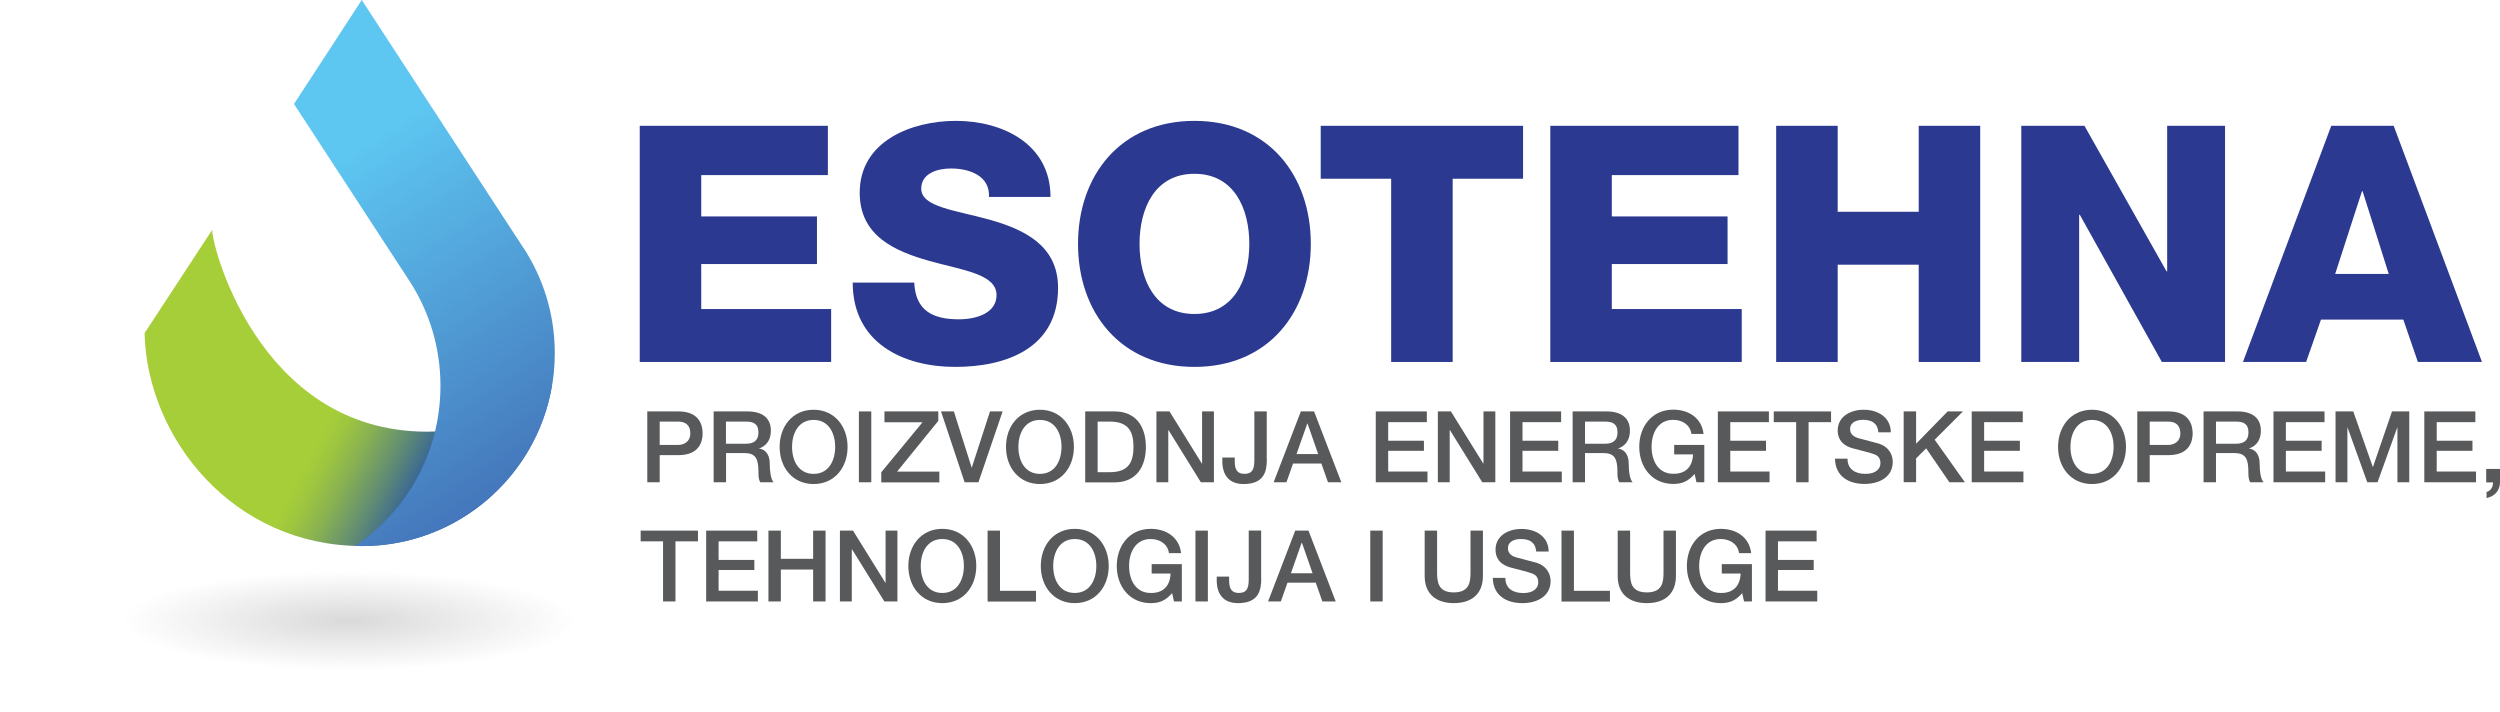 <svg width="130" height="37" viewBox="0 0 130 37" fill="none" xmlns="http://www.w3.org/2000/svg">
<g clip-path="url(#clip0_42_2)">
<path d="M33.266 6.542H43.05V9.105H36.464V11.255H42.482V13.73H36.464V16.07H43.22V18.822H33.266V6.542Z" fill="#2B3990"/>
<path d="M47.54 14.696C47.608 16.143 48.486 16.604 49.86 16.604C50.821 16.604 51.82 16.259 51.82 15.347C51.82 14.245 50.068 14.056 48.297 13.561C46.559 13.061 44.705 12.289 44.705 10.018C44.705 7.334 47.404 6.285 49.709 6.285C52.136 6.285 54.626 7.489 54.626 10.241H51.427C51.481 9.139 50.413 8.761 49.452 8.761C48.763 8.761 47.904 9.003 47.904 9.809C47.904 10.77 49.675 10.925 51.461 11.425C53.233 11.925 55.019 12.75 55.019 14.968C55.019 18.079 52.369 19.079 49.67 19.079C46.972 19.079 44.341 17.841 44.341 14.696H47.54Z" fill="#2B3990"/>
<path d="M62.11 6.285C65.963 6.285 68.162 9.125 68.162 12.682C68.162 16.24 65.959 19.079 62.11 19.079C58.261 19.079 56.057 16.24 56.057 12.682C56.057 9.125 58.261 6.285 62.11 6.285ZM62.11 16.327C64.172 16.327 64.964 14.522 64.964 12.682C64.964 10.843 64.172 9.037 62.11 9.037C60.047 9.037 59.256 10.843 59.256 12.682C59.256 14.522 60.047 16.327 62.11 16.327Z" fill="#2B3990"/>
<path d="M79.204 9.294H75.539V18.822H72.341V9.294H68.677V6.542H79.199V9.294H79.204Z" fill="#2B3990"/>
<path d="M80.616 6.542H90.401V9.105H83.814V11.255H89.833V13.73H83.814V16.07H90.57V18.822H80.616V6.542Z" fill="#2B3990"/>
<path d="M92.361 6.542H95.56V11.012H99.773V6.542H102.971V18.822H99.773V13.764H95.56V18.822H92.361V6.542Z" fill="#2B3990"/>
<path d="M105.107 6.542H108.392L112.659 14.109H112.693V6.542H115.702V18.822H112.416L108.15 11.168H108.116V18.822H105.107V6.542Z" fill="#2B3990"/>
<path d="M121.22 6.542H124.472L129.063 18.822H125.729L124.972 16.618H120.691L119.919 18.822H116.634L121.225 6.542H121.22ZM121.429 14.245H124.215L122.856 9.945H122.822L121.429 14.245Z" fill="#2B3990"/>
<g style="mix-blend-mode:multiply">
<path d="M36.357 32.285C36.357 34.469 28.218 36.241 18.181 36.241C8.144 36.241 0 34.474 0 32.285C0 30.096 8.139 28.33 18.176 28.33C28.213 28.33 36.352 30.101 36.352 32.285H36.357Z" fill="url(#paint0_radial_42_2)"/>
</g>
<path style="mix-blend-mode:multiply" d="M11.042 11.94L7.518 17.322C7.644 22.787 12.124 28.393 18.817 28.393C23.777 28.393 27.893 24.791 28.698 20.064C26.951 21.549 24.685 22.447 22.209 22.447C13.299 22.447 10.911 12.367 11.042 11.94Z" fill="url(#paint1_linear_42_2)"/>
<path style="mix-blend-mode:multiply" d="M27.218 12.891C23.855 7.732 18.812 0 18.812 0C18.812 0 17.249 2.393 15.288 5.407C17.041 8.091 19.414 11.736 21.278 14.589C22.306 16.162 22.904 18.04 22.904 20.064C22.904 23.53 21.147 26.587 18.472 28.388C18.589 28.388 18.7 28.398 18.817 28.398C24.355 28.398 28.849 23.908 28.849 18.366C28.849 16.346 28.252 14.468 27.223 12.891H27.218Z" fill="url(#paint2_linear_42_2)"/>
<path d="M33.659 21.394H35.285C36.338 21.394 36.537 22.074 36.537 22.535C36.537 22.996 36.338 23.666 35.285 23.666H34.304V25.078H33.659V21.394ZM34.304 23.137H35.251C35.542 23.137 35.896 22.991 35.896 22.53C35.896 22.069 35.6 21.923 35.26 21.923H34.304V23.141V23.137Z" fill="#58595B"/>
<path d="M37.105 21.394H38.867C39.677 21.394 40.085 21.768 40.085 22.389C40.085 23.098 39.599 23.277 39.478 23.316V23.326C39.701 23.35 40.026 23.53 40.026 24.107C40.026 24.539 40.09 24.927 40.225 25.078H39.536C39.439 24.918 39.439 24.719 39.439 24.534C39.439 23.86 39.298 23.559 38.706 23.559H37.755V25.078H37.11V21.394H37.105ZM37.75 23.073H38.808C39.221 23.073 39.439 22.879 39.439 22.486C39.439 22.011 39.133 21.923 38.799 21.923H37.75V23.073Z" fill="#58595B"/>
<path d="M44.074 23.238C44.074 24.296 43.409 25.17 42.308 25.17C41.206 25.17 40.541 24.296 40.541 23.238C40.541 22.18 41.206 21.307 42.308 21.307C43.409 21.307 44.074 22.19 44.074 23.238ZM41.187 23.238C41.187 23.947 41.517 24.641 42.308 24.641C43.099 24.641 43.429 23.942 43.429 23.238C43.429 22.535 43.099 21.836 42.308 21.836C41.517 21.836 41.187 22.535 41.187 23.238Z" fill="#58595B"/>
<path d="M44.662 21.394H45.307V25.078H44.662V21.394Z" fill="#58595B"/>
<path d="M45.991 21.394H48.792V21.884L46.647 24.525H48.845V25.083H45.826V24.558L47.972 21.957H45.991V21.399V21.394Z" fill="#58595B"/>
<path d="M48.933 21.394H49.602L50.525 24.311H50.534L51.481 21.394H52.136L50.879 25.078H50.16L48.933 21.394Z" fill="#58595B"/>
<path d="M55.844 23.238C55.844 24.296 55.179 25.17 54.077 25.17C52.976 25.17 52.311 24.296 52.311 23.238C52.311 22.18 52.976 21.307 54.077 21.307C55.179 21.307 55.844 22.19 55.844 23.238ZM52.956 23.238C52.956 23.947 53.286 24.641 54.077 24.641C54.868 24.641 55.199 23.942 55.199 23.238C55.199 22.535 54.868 21.836 54.077 21.836C53.286 21.836 52.956 22.535 52.956 23.238Z" fill="#58595B"/>
<path d="M56.431 21.394H57.96C59.096 21.394 59.586 22.219 59.586 23.238C59.586 24.258 59.096 25.083 57.96 25.083H56.431V21.399V21.394ZM57.077 24.554H57.712C58.722 24.554 58.941 23.981 58.941 23.238C58.941 22.496 58.722 21.923 57.712 21.923H57.077V24.554Z" fill="#58595B"/>
<path d="M60.134 21.394H60.814L62.498 24.107H62.508V21.394H63.124V25.078H62.445L60.765 22.37H60.751V25.078H60.134V21.394Z" fill="#58595B"/>
<path d="M65.876 23.894C65.876 24.534 65.721 25.17 64.663 25.17C63.881 25.17 63.561 24.665 63.561 23.986V23.792H64.207V23.981C64.207 24.398 64.318 24.641 64.711 24.641C65.129 24.641 65.226 24.389 65.226 23.928V21.394H65.871V23.894H65.876Z" fill="#58595B"/>
<path d="M67.648 21.394H68.332L69.749 25.078H69.055L68.71 24.102H67.24L66.895 25.078H66.23L67.643 21.394H67.648ZM67.419 23.612H68.546L67.992 22.025H67.978L67.419 23.612Z" fill="#58595B"/>
<path d="M71.54 21.394H74.195V21.952H72.186V22.918H74.044V23.442H72.186V24.52H74.229V25.078H71.54V21.394Z" fill="#58595B"/>
<path d="M74.768 21.394H75.447L77.131 24.107H77.141V21.394H77.757V25.078H77.078L75.399 22.37H75.384V25.078H74.768V21.394Z" fill="#58595B"/>
<path d="M78.524 21.394H81.179V21.952H79.17V22.918H81.029V23.442H79.17V24.52H81.213V25.078H78.524V21.394Z" fill="#58595B"/>
<path d="M81.776 21.394H83.538C84.348 21.394 84.756 21.768 84.756 22.389C84.756 23.098 84.271 23.277 84.144 23.316V23.326C84.368 23.35 84.693 23.53 84.693 24.107C84.693 24.539 84.756 24.927 84.897 25.078H84.203C84.106 24.918 84.106 24.719 84.106 24.534C84.106 23.86 83.965 23.559 83.373 23.559H82.421V25.078H81.776V21.394ZM82.421 23.073H83.48C83.892 23.073 84.111 22.879 84.111 22.486C84.111 22.011 83.805 21.923 83.47 21.923H82.421V23.073Z" fill="#58595B"/>
<path d="M88.629 25.078H88.216L88.12 24.646C87.775 25.039 87.459 25.165 87.008 25.165C85.906 25.165 85.241 24.292 85.241 23.233C85.241 22.175 85.906 21.302 87.008 21.302C87.809 21.302 88.488 21.729 88.585 22.564H87.954C87.886 22.083 87.474 21.831 87.003 21.831C86.212 21.831 85.882 22.53 85.882 23.233C85.882 23.937 86.212 24.636 87.003 24.636C87.668 24.651 88.018 24.248 88.037 23.627H87.057V23.137H88.624V25.078H88.629Z" fill="#58595B"/>
<path d="M89.328 21.394H91.983V21.952H89.974V22.918H91.832V23.442H89.974V24.52H92.017V25.078H89.328V21.394Z" fill="#58595B"/>
<path d="M92.23 21.394H95.215V21.952H94.046V25.078H93.4V21.952H92.235V21.394H92.23Z" fill="#58595B"/>
<path d="M96.07 23.85C96.07 24.413 96.487 24.641 97.001 24.641C97.569 24.641 97.783 24.36 97.783 24.083C97.783 23.806 97.627 23.685 97.477 23.627C97.215 23.53 96.89 23.462 96.375 23.321C95.739 23.156 95.56 22.768 95.56 22.389C95.56 21.646 96.239 21.307 96.909 21.307C97.671 21.307 98.322 21.714 98.322 22.481H97.676C97.637 22.006 97.331 21.831 96.88 21.831C96.579 21.831 96.205 21.938 96.205 22.311C96.205 22.573 96.38 22.709 96.642 22.787C96.7 22.802 97.516 23.015 97.705 23.069C98.186 23.219 98.423 23.617 98.423 24.01C98.423 24.835 97.686 25.165 96.958 25.165C96.118 25.165 95.434 24.762 95.419 23.85H96.065H96.07Z" fill="#58595B"/>
<path d="M98.991 21.394H99.637V23.073L101.277 21.394H102.073L100.603 22.865L102.175 25.078H101.369L100.161 23.316L99.637 23.835V25.073H98.991V21.389V21.394Z" fill="#58595B"/>
<path d="M102.529 21.394H105.184V21.952H103.175V22.918H105.034V23.442H103.175V24.52H105.218V25.078H102.529V21.394Z" fill="#58595B"/>
<path d="M110.552 23.238C110.552 24.296 109.887 25.17 108.786 25.17C107.684 25.17 107.019 24.296 107.019 23.238C107.019 22.18 107.684 21.307 108.786 21.307C109.887 21.307 110.552 22.19 110.552 23.238ZM107.664 23.238C107.664 23.947 107.994 24.641 108.786 24.641C109.577 24.641 109.907 23.942 109.907 23.238C109.907 22.535 109.577 21.836 108.786 21.836C107.994 21.836 107.664 22.535 107.664 23.238Z" fill="#58595B"/>
<path d="M111.139 21.394H112.765C113.819 21.394 114.018 22.074 114.018 22.535C114.018 22.996 113.814 23.666 112.765 23.666H111.785V25.078H111.139V21.394ZM111.785 23.137H112.731C113.023 23.137 113.377 22.991 113.377 22.53C113.377 22.069 113.081 21.923 112.741 21.923H111.785V23.141V23.137Z" fill="#58595B"/>
<path d="M114.585 21.394H116.347C117.158 21.394 117.565 21.768 117.565 22.389C117.565 23.098 117.08 23.277 116.954 23.316V23.326C117.177 23.35 117.502 23.53 117.502 24.107C117.502 24.539 117.565 24.927 117.706 25.078H117.012C116.915 24.918 116.915 24.719 116.915 24.534C116.915 23.86 116.774 23.559 116.182 23.559H115.231V25.078H114.585V21.394ZM115.231 23.073H116.289C116.702 23.073 116.92 22.879 116.92 22.486C116.92 22.011 116.614 21.923 116.279 21.923H115.231V23.073Z" fill="#58595B"/>
<path d="M118.221 21.394H120.876V21.952H118.866V22.918H120.725V23.442H118.866V24.52H120.909V25.078H118.221V21.394Z" fill="#58595B"/>
<path d="M121.463 21.394H122.37L123.385 24.282H123.394L124.385 21.394H125.282V25.078H124.666V22.234H124.656L123.632 25.078H123.098L122.074 22.234H122.065V25.078H121.448V21.394H121.463Z" fill="#58595B"/>
<path d="M126.064 21.394H128.719V21.952H126.709V22.918H128.568V23.442H126.709V24.52H128.753V25.078H126.064V21.394Z" fill="#58595B"/>
<path d="M129.282 24.384H130V25.083C129.995 25.51 129.719 25.816 129.301 25.898V25.583C129.529 25.524 129.641 25.306 129.636 25.083H129.282V24.384Z" fill="#58595B"/>
<path d="M33.309 27.592H36.294V28.15H35.124V31.276H34.479V28.15H33.314V27.592H33.309Z" fill="#58595B"/>
<path d="M36.721 27.592H39.376V28.15H37.367V29.116H39.226V29.64H37.367V30.718H39.41V31.276H36.721V27.592Z" fill="#58595B"/>
<path d="M39.959 27.592H40.604V29.058H42.283V27.592H42.929V31.276H42.283V29.616H40.604V31.276H39.959V27.592Z" fill="#58595B"/>
<path d="M43.676 27.592H44.356L46.04 30.305H46.05V27.592H46.666V31.276H45.987L44.307 28.567H44.293V31.276H43.676V27.592Z" fill="#58595B"/>
<path d="M50.767 29.431C50.767 30.489 50.102 31.363 49.001 31.363C47.899 31.363 47.234 30.489 47.234 29.431C47.234 28.373 47.899 27.5 49.001 27.5C50.102 27.5 50.767 28.383 50.767 29.431ZM47.879 29.431C47.879 30.14 48.209 30.834 49.001 30.834C49.792 30.834 50.122 30.135 50.122 29.431C50.122 28.728 49.792 28.029 49.001 28.029C48.209 28.029 47.879 28.728 47.879 29.431Z" fill="#58595B"/>
<path d="M51.355 27.592H52V30.722H53.873V31.281H51.355V27.597V27.592Z" fill="#58595B"/>
<path d="M57.654 29.431C57.654 30.489 56.989 31.363 55.888 31.363C54.786 31.363 54.121 30.489 54.121 29.431C54.121 28.373 54.786 27.5 55.888 27.5C56.989 27.5 57.654 28.383 57.654 29.431ZM54.767 29.431C54.767 30.14 55.096 30.834 55.888 30.834C56.679 30.834 57.009 30.135 57.009 29.431C57.009 28.728 56.679 28.029 55.888 28.029C55.096 28.029 54.767 28.728 54.767 29.431Z" fill="#58595B"/>
<path d="M61.459 31.276H61.047L60.95 30.844C60.605 31.237 60.29 31.363 59.838 31.363C58.737 31.363 58.072 30.489 58.072 29.431C58.072 28.373 58.737 27.5 59.838 27.5C60.639 27.5 61.319 27.927 61.416 28.762H60.785C60.717 28.281 60.304 28.029 59.834 28.029C59.042 28.029 58.712 28.728 58.712 29.431C58.712 30.135 59.042 30.834 59.834 30.834C60.498 30.849 60.853 30.446 60.867 29.825H59.887V29.334H61.455V31.276H61.459Z" fill="#58595B"/>
<path d="M62.163 27.592H62.809V31.276H62.163V27.592Z" fill="#58595B"/>
<path d="M65.585 30.087C65.585 30.727 65.43 31.363 64.371 31.363C63.59 31.363 63.27 30.858 63.27 30.179V29.985H63.915V30.174C63.915 30.591 64.027 30.834 64.42 30.834C64.837 30.834 64.934 30.582 64.934 30.121V27.587H65.58V30.087H65.585Z" fill="#58595B"/>
<path d="M67.356 27.592H68.041L69.458 31.276H68.764L68.419 30.3H66.949L66.604 31.276H65.939L67.352 27.592H67.356ZM67.128 29.81H68.254L67.701 28.223H67.686L67.128 29.81Z" fill="#58595B"/>
<path d="M71.254 27.592H71.899V31.276H71.254V27.592Z" fill="#58595B"/>
<path d="M74.083 27.592H74.729V29.737C74.729 30.232 74.758 30.805 75.597 30.805C76.437 30.805 76.466 30.232 76.466 29.737V27.592H77.112V29.951C77.112 30.897 76.51 31.363 75.597 31.363C74.685 31.363 74.083 30.892 74.083 29.951V27.592Z" fill="#58595B"/>
<path d="M78.277 30.048C78.277 30.611 78.694 30.839 79.209 30.839C79.776 30.839 79.99 30.557 79.99 30.281C79.99 30.004 79.835 29.883 79.684 29.825C79.422 29.727 79.097 29.66 78.582 29.519C77.947 29.354 77.767 28.965 77.767 28.587C77.767 27.844 78.447 27.505 79.116 27.505C79.878 27.505 80.529 27.912 80.529 28.679H79.883C79.844 28.203 79.539 28.029 79.087 28.029C78.786 28.029 78.413 28.136 78.413 28.509C78.413 28.771 78.587 28.907 78.849 28.985C78.908 28.999 79.723 29.213 79.912 29.266C80.393 29.417 80.631 29.815 80.631 30.208C80.631 31.033 79.893 31.363 79.165 31.363C78.325 31.363 77.641 30.96 77.626 30.048H78.272H78.277Z" fill="#58595B"/>
<path d="M81.198 27.592H81.844V30.722H83.717V31.281H81.198V27.597V27.592Z" fill="#58595B"/>
<path d="M84.12 27.592H84.766V29.737C84.766 30.232 84.795 30.805 85.635 30.805C86.474 30.805 86.503 30.232 86.503 29.737V27.592H87.149V29.951C87.149 30.897 86.547 31.363 85.635 31.363C84.722 31.363 84.12 30.892 84.12 29.951V27.592Z" fill="#58595B"/>
<path d="M91.104 31.276H90.692L90.595 30.844C90.25 31.237 89.935 31.363 89.483 31.363C88.382 31.363 87.717 30.489 87.717 29.431C87.717 28.373 88.382 27.5 89.483 27.5C90.284 27.5 90.964 27.927 91.061 28.762H90.43C90.362 28.281 89.949 28.029 89.478 28.029C88.687 28.029 88.357 28.728 88.357 29.431C88.357 30.135 88.687 30.834 89.478 30.834C90.143 30.849 90.493 30.446 90.512 29.825H89.532V29.334H91.1V31.276H91.104Z" fill="#58595B"/>
<path d="M91.808 27.592H94.463V28.15H92.454V29.116H94.312V29.64H92.454V30.718H94.497V31.276H91.808V27.592Z" fill="#58595B"/>
</g>
<defs>
<radialGradient id="paint0_radial_42_2" cx="0" cy="0" r="1" gradientUnits="userSpaceOnUse" gradientTransform="translate(18.179 32.285) scale(11.821 2.572)">
<stop stop-color="#D9D9D9"/>
<stop offset="1" stop-color="#D9D9D9" stop-opacity="0"/>
</radialGradient>
<linearGradient id="paint1_linear_42_2" x1="17.254" y1="21.549" x2="24.258" y2="25.228" gradientUnits="userSpaceOnUse">
<stop stop-color="#A6CE39"/>
<stop offset="0.11" stop-color="#9EC63F"/>
<stop offset="0.28" stop-color="#88B152"/>
<stop offset="0.49" stop-color="#648F70"/>
<stop offset="0.73" stop-color="#33619A"/>
<stop offset="0.78" stop-color="#2856A5"/>
<stop offset="1" stop-color="#2856A6"/>
</linearGradient>
<linearGradient id="paint2_linear_42_2" x1="15.657" y1="9.712" x2="27.616" y2="27.684" gradientUnits="userSpaceOnUse">
<stop stop-color="#5DC6F1"/>
<stop offset="1" stop-color="#416CB4"/>
</linearGradient>
<clipPath id="clip0_42_2">
<rect width="130" height="36.246" fill="white"/>
</clipPath>
</defs>
</svg>
